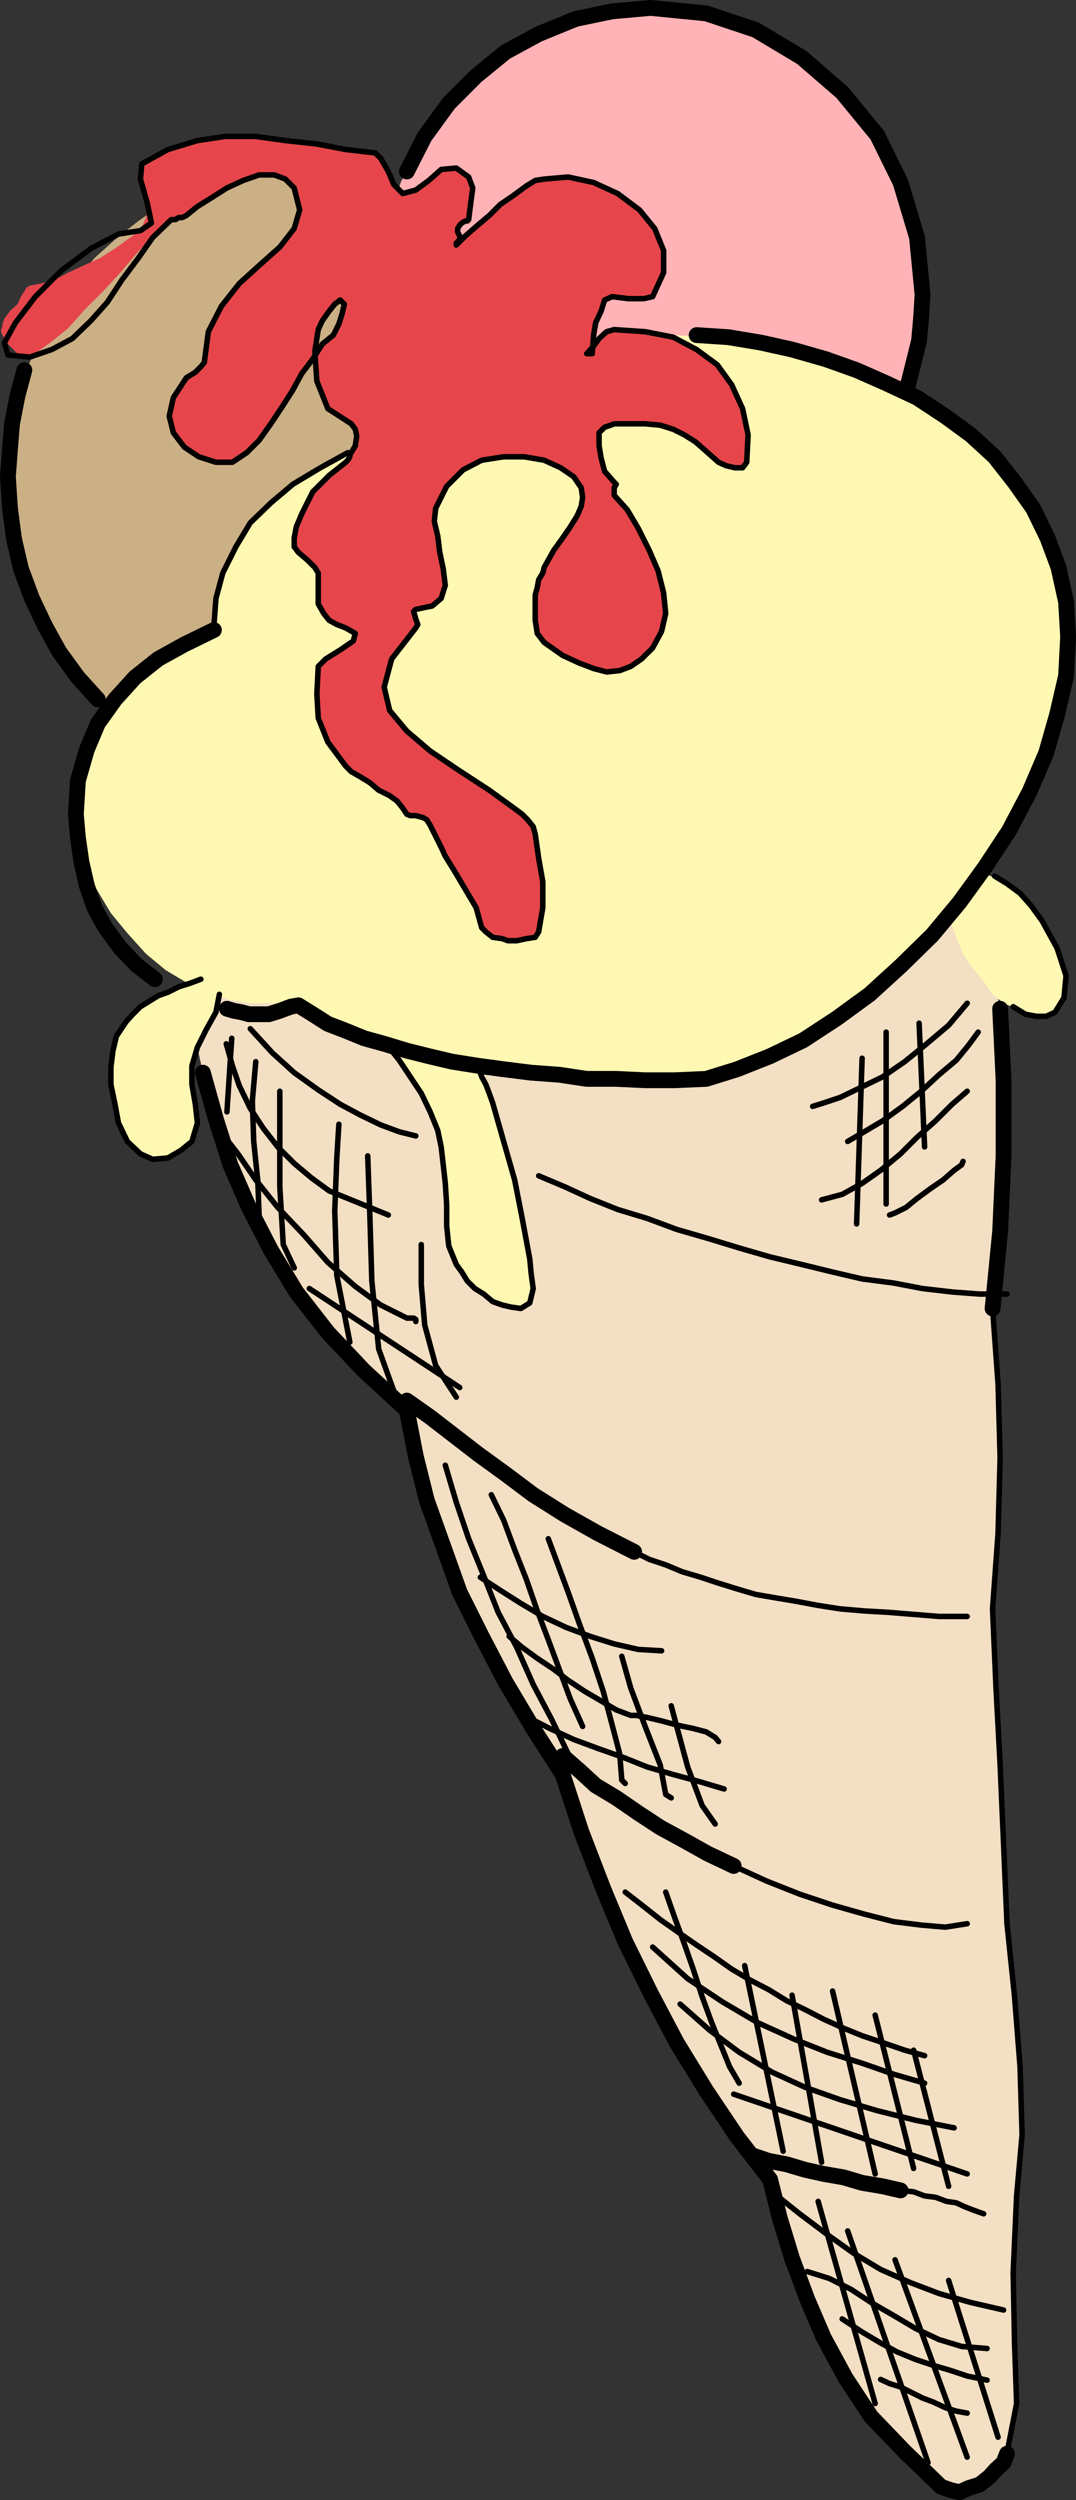 <?xml version="1.0" encoding="UTF-8" standalone="no"?>
<svg
   version="1.0"
   width="66.976mm"
   height="155.497mm"
   id="svg67"
   sodipodi:docname="Ice Cream Cone 04.wmf"
   xmlns:inkscape="http://www.inkscape.org/namespaces/inkscape"
   xmlns:sodipodi="http://sodipodi.sourceforge.net/DTD/sodipodi-0.dtd"
   xmlns="http://www.w3.org/2000/svg"
   xmlns:svg="http://www.w3.org/2000/svg">
  <rect width="100%" height="100%" fill="#333333" stroke="none"/>
  <sodipodi:namedview
     id="namedview67"
     pagecolor="#ffffff"
     bordercolor="#000000"
     borderopacity="0.25"
     inkscape:showpageshadow="2"
     inkscape:pageopacity="0.0"
     inkscape:pagecheckerboard="0"
     inkscape:deskcolor="#d1d1d1"
     inkscape:document-units="mm" />
  <defs
     id="defs1">
    <pattern
       id="WMFhbasepattern"
       patternUnits="userSpaceOnUse"
       width="6"
       height="6"
       x="0"
       y="0" />
  </defs>
  <path
     style="fill:#f3dfc3;fill-opacity:1;fill-rule:evenodd;stroke:none"
     d="m 45.475,241.821 2.585,11.796 3.554,11.635 3.877,11.635 5.492,11.635 6.139,11.311 8.239,10.827 9.046,10.342 11.308,10.503 2.1,10.827 2.585,10.342 3.877,10.827 3.877,10.827 5.169,10.342 5.654,10.827 6.462,10.827 6.946,10.827 4.362,13.412 5.169,13.412 5.169,12.443 5.977,12.119 6.139,11.635 6.946,11.311 7.269,10.827 7.754,10.019 2.262,9.049 2.908,9.534 3.554,9.534 3.877,9.049 5.169,9.534 5.977,9.049 7.916,8.241 8.562,8.241 2.262,0.808 2.1,0.485 2.1,-0.97 2.585,-0.808 2.262,-1.778 1.615,-1.778 1.777,-1.616 0.808,-2.101 2.262,-11.796 -0.485,-14.22 -0.323,-16.482 0.808,-18.098 1.292,-14.382 -0.485,-15.998 -1.292,-16.482 -1.777,-17.129 -0.808,-18.745 -0.808,-18.583 -0.969,-18.098 -0.808,-18.583 1.292,-17.775 0.485,-17.775 -0.485,-17.29 -1.292,-17.775 2.585,-27.632 v -26.824 l -1.777,-25.531 -2.908,-25.047 -10.823,1.293 -11.308,1.293 -10.823,0.808 -10.823,1.293 -10.662,1.454 -11.308,1.293 -10.823,1.293 -10.823,0.808 -10.823,1.293 -10.662,1.293 -10.823,1.293 -10.823,1.293 -11.308,1.293 -10.823,0.808 -10.823,1.293 -10.662,1.293 -3.069,5.171 -3.069,4.848 -3.069,5.171 -2.585,4.848 v 0 z"
     id="path1" />
  <path
     style="fill:#ccb085;fill-opacity:1;fill-rule:evenodd;stroke:none"
     d="m 70.998,39.347 6.946,0.485 6.946,0.97 6.462,2.101 6.462,2.262 5.977,2.909 5.654,3.878 5.654,4.363 4.685,4.363 4.362,5.171 4.362,5.656 3.392,5.979 2.585,6.464 2.585,6.464 1.777,6.948 0.808,7.433 0.485,7.272 -0.485,7.433 -0.808,7.272 -1.777,6.948 -2.585,6.464 -2.585,6.625 -3.392,5.979 -4.362,5.656 -4.362,4.686 -4.685,4.848 -5.654,4.363 -5.654,3.878 -5.977,3.07 -6.462,2.101 -6.462,2.101 -6.946,0.97 -6.946,0.323 -6.946,-0.323 -6.785,-0.97 -6.462,-2.101 -6.623,-2.101 -5.977,-3.07 -5.654,-3.878 -5.492,-4.363 -4.846,-4.848 -4.362,-4.686 -4.362,-5.656 -3.392,-5.979 -2.585,-6.625 -2.585,-6.464 -1.615,-6.948 -0.969,-7.272 -0.485,-7.433 0.485,-7.272 0.969,-7.433 1.615,-6.948 2.585,-6.464 2.585,-6.464 3.392,-5.979 4.362,-5.656 4.362,-5.171 4.846,-4.363 5.492,-4.363 5.654,-3.878 5.977,-2.909 6.623,-2.262 6.462,-2.101 6.785,-0.97 6.946,-0.323 v 0 z"
     id="path2" />
  <path
     style="fill:#ffb3b6;fill-opacity:1;fill-rule:evenodd;stroke:none"
     d="m 153.063,1.858 13.085,1.293 11.631,3.878 10.823,6.464 9.531,8.241 8.239,10.019 5.492,11.15 3.877,12.927 1.292,13.412 -1.292,13.412 -3.877,13.089 -5.492,11.15 -8.239,10.019 -9.531,8.241 -10.823,6.464 -11.631,3.878 -13.085,1.293 -12.924,-1.293 -11.631,-3.878 -10.823,-6.464 -9.531,-8.241 -8.239,-10.019 -5.654,-11.15 -3.877,-13.089 -1.292,-13.412 1.292,-13.412 3.877,-12.927 5.654,-11.15 8.239,-10.019 9.531,-8.241 10.823,-6.464 11.631,-3.878 z"
     id="path3" />
  <path
     style="fill:#fff8b3;fill-opacity:1;fill-rule:evenodd;stroke:none"
     d="m 230.442,205.139 1.777,0.485 2.1,0.808 1.777,0.808 1.777,1.454 2.1,1.616 1.777,1.778 1.777,2.101 1.615,2.262 3.554,6.464 2.1,6.464 -0.485,5.171 -2.1,3.393 -2.1,0.97 h -2.262 l -2.1,-0.485 -2.585,-1.293 -3.069,-1.293 -2.585,-2.101 -2.1,-3.07 -2.585,-3.07 -2.262,-3.393 -1.292,-3.07 -1.292,-3.393 -0.808,-2.585 -7.431,8.08 -7.754,7.433 -8.239,6.464 -8.562,5.656 -8.239,4.686 -8.239,3.393 -8.239,2.262 -7.754,0.808 h -5.977 l -6.462,-0.323 h -6.139 l -5.654,-0.485 -5.492,-0.485 -5.654,-0.808 -5.654,-0.485 -5.169,-0.808 0.808,2.101 0.969,2.262 0.808,2.101 0.808,2.262 2.585,9.049 2.585,9.049 1.777,9.049 1.777,9.534 0.323,3.393 0.485,3.555 -0.808,3.393 -2.1,1.293 -2.262,-0.323 -2.1,-0.485 -2.262,-0.808 -2.1,-1.778 -2.1,-1.293 -1.777,-1.778 -1.292,-2.101 -1.292,-1.778 -1.777,-4.363 -0.485,-4.686 v -4.848 l -0.323,-5.171 -0.485,-4.363 -0.485,-4.201 -0.808,-3.878 -1.777,-4.363 -2.1,-4.363 -2.585,-3.878 -2.585,-3.878 -2.585,-3.555 -3.069,-1.131 -3.069,-0.97 -2.908,-1.293 -2.585,-1.293 -2.585,-0.808 -2.585,-1.293 -2.262,-1.293 -2.1,-1.293 -1.777,0.808 h 0.808 1.292 l 0.485,-0.485 -1.292,-0.323 -3.069,-0.485 h -5.654 -2.1 l -2.585,-0.485 -2.585,-0.323 -2.1,-0.97 -1.292,4.363 -1.777,3.878 -2.1,3.878 -1.292,4.363 v 4.363 l 0.808,4.686 0.485,4.363 -1.292,4.363 -2.585,2.101 -3.069,1.778 -3.554,0.323 -2.908,-1.293 -3.069,-2.909 -2.1,-4.363 -0.808,-4.363 -0.969,-4.686 v -4.04 l 0.485,-3.878 0.808,-3.393 2.262,-3.393 1.615,-1.293 1.292,-1.293 1.777,-1.293 2.1,-1.293 1.777,-1.293 1.615,-0.97 2.262,-0.808 2.1,-0.808 -5.169,-3.07 -4.685,-3.878 -4.362,-4.848 -3.877,-4.686 -3.392,-5.656 -2.746,-5.656 -1.615,-5.979 -0.485,-5.979 0.485,-7.918 2.1,-7.272 2.585,-6.14 4.039,-5.656 4.685,-5.171 5.492,-4.363 6.139,-3.393 6.946,-3.393 v -0.485 -0.485 l 0.808,-7.756 2.262,-7.433 3.877,-6.464 5.008,-6.464 6.139,-5.171 6.946,-4.686 8.239,-3.555 8.562,-2.585 6.139,-5.171 5.977,-5.171 5.977,-3.878 6.946,-3.555 7.754,-3.07 9.208,-1.616 11.147,-1.293 13.408,-0.485 7.431,0.485 7.754,0.323 7.754,1.293 7.754,2.262 8.239,2.101 7.269,3.07 7.431,3.393 7.269,4.363 6.623,4.363 5.977,5.171 5.169,6.14 4.846,6.464 3.877,6.948 2.585,7.756 2.1,8.241 0.485,8.564 -0.485,6.948 -0.808,7.433 -2.262,6.948 -2.1,6.787 -3.069,6.948 -3.392,6.948 -4.362,6.948 z"
     id="path4" />
  <path
     style="fill:#e6464b;fill-opacity:1;fill-rule:evenodd;stroke:none"
     d="M 7.027,83.946 5.412,84.431 3.635,82.653 1.858,80.876 0.565,78.775 0.242,77.967 v -0.485 l 0.323,-0.808 v -0.485 l 0.485,-1.293 1.292,-1.778 1.777,-1.616 0.808,-1.778 0.485,-0.808 0.323,-0.485 0.485,-0.808 0.808,-0.485 2.585,-0.485 3.069,-0.808 3.392,-1.778 3.877,-1.778 3.554,-1.616 3.554,-2.262 2.908,-2.101 3.069,-2.101 1.615,-3.878 -0.808,-4.848 -1.292,-3.878 0.808,-3.07 6.139,-3.393 6.946,-2.101 6.462,-0.97 h 7.269 l 6.946,0.97 7.431,0.808 6.785,1.293 6.946,0.808 1.292,1.293 1.777,3.07 1.292,3.07 2.1,2.101 3.069,-0.808 3.069,-2.262 2.908,-2.585 3.554,-0.323 2.908,2.101 0.969,2.585 -0.485,3.555 -0.485,3.878 -0.323,0.323 h -0.485 l -0.808,0.485 -0.485,0.485 -0.485,0.808 v 0.808 l 0.485,0.97 v 0.808 l -0.485,0.485 -0.323,0.323 v 0.485 l 2.1,-2.101 2.585,-2.262 3.069,-2.585 2.585,-2.585 3.069,-2.101 3.069,-2.262 2.1,-1.293 2.1,-0.323 5.654,-0.485 5.977,1.293 5.654,2.585 5.169,3.878 3.877,4.363 2.262,5.171 v 5.171 l -3.069,5.656 -2.1,0.485 h -3.554 -3.877 l -1.777,0.323 -0.808,2.585 -1.292,2.747 -0.485,2.909 -0.323,4.363 h -0.485 -0.808 l 1.292,-1.778 1.615,-1.778 1.292,-1.616 2.262,-0.485 7.269,0.485 6.623,1.293 5.492,2.909 4.846,3.555 3.392,4.686 2.585,5.656 1.292,6.14 -0.323,6.464 -0.969,1.293 h -1.777 l -2.1,-0.485 -1.777,-0.808 -2.908,-2.585 -2.585,-2.262 -2.585,-1.616 -2.585,-1.293 -3.069,-0.97 -3.554,-0.323 h -3.392 -3.877 l -0.808,0.323 -1.454,0.485 -0.808,0.808 -0.485,0.485 v 3.393 l 0.485,3.07 0.808,2.585 2.262,2.585 0.485,0.485 -0.485,0.808 v 0.97 0.808 l 3.069,3.393 2.585,4.363 2.585,5.171 2.1,4.848 1.292,5.171 0.485,4.848 -0.969,4.201 -2.1,3.878 -2.585,2.585 -2.585,1.778 -2.585,0.97 -3.069,0.323 -3.069,-0.808 -3.392,-1.293 -3.877,-1.778 -4.362,-3.07 -1.615,-2.101 -0.485,-3.07 v -3.07 -2.909 l 0.485,-1.778 0.323,-1.778 0.969,-1.616 0.323,-1.293 2.262,-4.04 2.1,-2.909 1.777,-2.585 1.615,-2.585 0.969,-2.262 0.323,-2.101 -0.323,-2.262 -1.777,-2.585 -3.069,-2.101 -3.877,-1.778 -4.2,-0.808 h -5.331 l -4.685,0.808 -4.846,2.262 -3.877,3.878 -2.585,5.171 -0.323,3.07 0.808,3.393 0.485,3.878 0.808,3.878 0.485,3.878 -0.969,3.07 -2.1,1.778 -3.877,0.808 -0.485,0.485 0.485,1.778 0.485,1.293 -0.485,0.808 -5.654,7.272 -1.777,6.625 1.292,5.494 4.039,4.848 5.492,4.686 6.462,4.363 7.431,4.848 6.462,4.686 1.292,1.293 1.292,1.293 1.292,1.293 0.485,1.778 0.808,5.656 0.969,5.494 v 6.14 l -0.969,5.656 -0.808,1.293 -2.1,0.323 -2.262,0.485 h -2.1 l -1.292,-0.485 -2.262,-0.323 -1.615,-1.293 -0.969,-0.97 -1.292,-4.686 -2.585,-4.363 -2.585,-3.878 -2.1,-3.878 -0.969,-2.101 -1.292,-2.585 -1.292,-2.585 -0.808,-1.293 -0.808,-0.485 -1.777,-0.485 h -1.292 l -0.808,-0.323 -0.969,-1.778 -1.292,-1.293 -1.777,-1.778 -2.585,-1.293 -2.1,-1.293 -2.1,-1.293 -2.262,-1.293 -1.292,-1.293 -4.2,-5.656 -2.262,-5.656 -0.323,-5.656 0.323,-6.464 1.777,-1.778 3.392,-2.101 3.069,-2.101 0.485,-1.778 -2.585,-1.293 -1.777,-0.808 -1.777,-0.97 -1.292,-1.616 -1.292,-2.262 v -2.101 -2.585 -2.585 l -0.808,-1.293 -1.777,-1.778 -2.1,-1.778 -0.969,-1.293 v -0.485 -0.323 -0.97 -0.323 l 0.485,-2.585 1.292,-3.07 1.292,-2.585 1.292,-2.585 1.777,-1.778 2.1,-1.778 2.262,-2.101 1.615,-1.293 0.485,-0.485 0.485,-0.808 v -0.485 l 0.323,-0.485 0.969,-1.616 0.323,-2.262 -0.323,-1.616 -0.969,-1.293 -5.492,-3.555 -2.585,-6.464 -0.485,-6.948 0.808,-5.171 0.969,-2.101 1.615,-2.262 1.292,-1.616 1.292,-0.97 0.969,0.97 -0.485,2.101 -0.808,2.585 -1.292,2.585 -2.585,2.101 -2.262,3.07 -2.585,3.878 -2.1,3.555 -2.585,4.363 -2.585,3.878 -2.746,3.393 -2.908,3.393 -3.392,2.262 h -3.877 l -4.039,-1.293 -3.392,-2.262 -2.585,-3.393 -0.969,-3.878 0.969,-4.363 3.069,-4.686 0.808,-0.485 1.292,-0.808 1.292,-1.293 0.808,-0.97 0.969,-7.272 3.069,-5.979 4.2,-5.333 5.169,-4.686 4.362,-3.878 3.392,-4.363 1.292,-4.363 -1.292,-5.171 -2.1,-2.101 -2.585,-0.97 h -3.554 l -3.716,1.293 -3.877,1.778 -3.554,2.262 -3.392,2.101 -2.585,2.101 -0.969,0.485 h -0.808 l -0.808,0.485 h -0.969 l -4.362,3.878 -3.877,4.201 -3.716,4.363 -4.039,4.363 -4.362,4.363 -3.877,4.363 -4.2,3.393 z"
     id="path5" />
  <path
     style="fill:none;stroke:#000000;stroke-width:3.716px;stroke-linecap:round;stroke-linejoin:round;stroke-miterlimit:4;stroke-dasharray:none;stroke-opacity:1"
     d="m 233.512,307.588 1.777,-18.098 0.808,-17.775 V 253.94 l -0.808,-16.805"
     id="path6" />
  <path
     style="fill:none;stroke:#000000;stroke-width:1.292px;stroke-linecap:round;stroke-linejoin:round;stroke-miterlimit:4;stroke-dasharray:none;stroke-opacity:1"
     d="m 236.904,576.637 2.262,-11.635 -0.485,-14.22 -0.323,-16.482 0.808,-18.098 1.292,-14.382 -0.485,-15.998 -1.292,-16.482 -1.777,-17.129 -0.808,-18.745 -0.808,-18.583 -0.969,-18.098 -0.808,-18.583 1.292,-17.775 0.485,-17.775 -0.485,-17.29 -1.292,-17.775"
     id="path7" />
  <path
     style="fill:none;stroke:#000000;stroke-width:3.716px;stroke-linecap:round;stroke-linejoin:round;stroke-miterlimit:4;stroke-dasharray:none;stroke-opacity:1"
     d="m 47.736,252.162 3.069,10.988 3.392,10.665 4.362,10.019 5.169,10.019 5.977,9.857 7.431,9.534 8.562,9.049 10.016,9.211 2.1,10.827 2.585,10.342 3.877,10.827 3.877,10.827 5.169,10.342 5.654,10.827 6.462,10.827 6.946,10.827 4.362,13.412 5.169,13.412 5.169,12.443 5.977,12.119 6.139,11.635 6.946,11.311 7.269,10.827 7.754,10.019 2.262,9.049 2.908,9.534 3.554,9.534 3.877,9.049 5.169,9.534 5.977,9.049 7.916,8.241 8.562,8.241 2.262,0.808 2.1,0.485 2.1,-0.97 2.585,-0.808 2.262,-1.778 1.615,-1.778 1.777,-1.616 0.808,-2.101"
     id="path8" />
  <path
     style="fill:none;stroke:#000000;stroke-width:3.716px;stroke-linecap:round;stroke-linejoin:round;stroke-miterlimit:4;stroke-dasharray:none;stroke-opacity:1"
     d="m 23.02,164.418 -4.685,-5.171 -4.362,-5.979 -3.392,-6.14 -3.069,-6.464 -2.585,-6.948 -1.615,-6.948 -0.969,-7.272 -0.485,-7.433 0.485,-6.464 0.485,-5.979 1.292,-6.625 1.615,-5.979"
     id="path9" />
  <path
     style="fill:none;stroke:#000000;stroke-width:3.716px;stroke-linecap:round;stroke-linejoin:round;stroke-miterlimit:4;stroke-dasharray:none;stroke-opacity:1"
     d="m 95.715,40.316 4.2,-8.241 5.654,-7.756 6.462,-6.464 6.946,-5.656 7.754,-4.201 8.723,-3.555 8.562,-1.778 9.046,-0.808 13.085,1.293 11.631,3.878 10.823,6.464 9.531,8.241 8.239,10.019 5.492,11.15 3.877,12.927 1.292,13.412 -0.323,5.333 -0.485,5.494 -1.292,5.171 -1.292,5.171"
     id="path10" />
  <path
     style="fill:none;stroke:#000000;stroke-width:3.716px;stroke-linecap:round;stroke-linejoin:round;stroke-miterlimit:4;stroke-dasharray:none;stroke-opacity:1"
     d="m 163.886,78.775 7.431,0.485 7.754,1.293 7.269,1.616 7.916,2.262 7.269,2.585 6.946,3.07 7.269,3.393 6.623,4.363 5.977,4.363 5.654,5.171 4.685,5.979 4.362,6.14 3.392,6.948 2.585,6.948 1.777,8.08 0.485,8.241 -0.485,9.211 -2.1,9.049 -2.585,9.049 -3.877,9.049 -4.846,9.211 -5.654,8.564 -5.977,8.241 -6.462,7.756 -7.431,7.272 -7.269,6.625 -7.754,5.656 -7.916,5.171 -7.754,3.717 -7.754,3.07 -7.269,2.262 -7.431,0.323 h -6.946 l -6.785,-0.323 h -6.946 l -6.462,-0.97 -6.623,-0.485 -6.462,-0.808 -5.977,-0.808 -6.139,-0.97 -5.492,-1.293 -5.169,-1.293 -5.331,-1.616 -4.685,-1.293 -4.362,-1.778 -4.2,-1.616 -3.554,-2.262 -3.392,-2.101 -1.777,0.323 -2.585,0.97 -2.585,0.808 h -3.069 -1.615 l -1.777,-0.485 -1.777,-0.323 -1.615,-0.485"
     id="path11" />
  <path
     style="fill:none;stroke:#000000;stroke-width:1.292px;stroke-linecap:round;stroke-linejoin:round;stroke-miterlimit:4;stroke-dasharray:none;stroke-opacity:1"
     d="m 50.321,148.098 v -0.485 -0.485 l 0.485,-6.464 1.615,-5.979 3.069,-6.14 3.392,-5.656 4.846,-4.686 5.169,-4.363 6.462,-3.878 6.462,-3.555"
     id="path12" />
  <path
     style="fill:none;stroke:#000000;stroke-width:3.716px;stroke-linecap:round;stroke-linejoin:round;stroke-miterlimit:4;stroke-dasharray:none;stroke-opacity:1"
     d="m 36.428,230.186 -4.362,-3.393 -3.716,-3.878 -3.554,-4.848 -2.585,-4.686 -1.777,-5.171 -1.292,-5.656 -0.808,-5.656 -0.485,-5.494 0.485,-7.918 2.1,-7.272 2.585,-6.14 4.039,-5.656 4.685,-5.171 5.492,-4.363 6.139,-3.393 6.946,-3.393"
     id="path13" />
  <path
     style="fill:none;stroke:#000000;stroke-width:1.292px;stroke-linecap:round;stroke-linejoin:round;stroke-miterlimit:4;stroke-dasharray:none;stroke-opacity:1"
     d="m 7.027,83.946 -5.169,-0.485 -0.808,-2.909 2.585,-4.686 4.685,-6.14 6.139,-6.14 6.946,-5.171 6.462,-3.393 5.169,-0.808 2.585,-1.778 -0.969,-4.686 -1.615,-5.656 0.323,-3.555 6.139,-3.393 6.946,-2.101 6.462,-0.97 h 7.269 l 6.946,0.97 7.431,0.808 6.785,1.293 6.946,0.808 1.292,1.293 1.777,3.07 1.292,3.07 2.1,2.101 3.069,-0.808 3.069,-2.262 2.908,-2.585 3.554,-0.323 2.908,2.101 0.969,2.585 -0.485,3.555 -0.485,3.878 -0.323,0.323 h -0.485 l -0.808,0.485 -0.485,0.485 -0.485,0.808 v 0.808 l 0.485,0.97 v 0.808 l -0.485,0.485 -0.323,0.323 v 0.485 l 2.1,-2.101 2.585,-2.262 3.069,-2.585 2.585,-2.585 3.069,-2.101 3.069,-2.262 2.1,-1.293 2.1,-0.323 5.654,-0.485 5.977,1.293 5.654,2.585 5.169,3.878 3.554,4.363 2.1,5.171 v 5.171 l -2.585,5.656 -2.1,0.485 h -3.554 l -3.877,-0.485 -1.777,0.808 -0.808,2.585 -1.292,2.747 -0.485,2.909 -0.323,4.363 h -0.485 -0.808 l 1.615,-1.778 1.292,-1.778 1.777,-1.616 1.777,-0.485 7.269,0.485 6.623,1.293 5.492,2.909 4.846,3.555 3.392,4.686 2.585,5.656 1.292,6.14 -0.323,6.464 -0.969,1.293 h -1.777 l -2.1,-0.485 -1.777,-0.808 -2.908,-2.585 -2.585,-2.262 -2.585,-1.616 -2.585,-1.293 -3.069,-0.97 -3.554,-0.323 h -3.392 -3.877 l -0.808,0.323 -1.454,0.485 -0.808,0.808 -0.485,0.485 v 3.07 l 0.485,2.909 0.808,3.07 2.262,2.585 0.485,0.485 -0.485,0.808 v 0.97 0.808 l 3.069,3.393 2.585,4.363 2.585,5.171 2.1,4.848 1.292,5.171 0.485,4.848 -0.969,4.201 -2.1,3.878 -2.585,2.585 -2.585,1.778 -2.585,0.97 -3.069,0.323 -3.069,-0.808 -3.392,-1.293 -3.877,-1.778 -4.362,-3.07 -1.615,-2.101 -0.485,-3.07 v -3.07 -2.909 l 0.485,-1.778 0.323,-1.778 0.969,-1.616 0.323,-1.293 2.262,-4.04 2.1,-2.909 1.777,-2.585 1.615,-2.585 0.969,-2.262 0.323,-2.101 -0.323,-2.262 -1.777,-2.585 -3.069,-2.101 -3.877,-1.778 -4.685,-0.808 h -4.846 l -5.169,0.808 -4.362,2.262 -3.877,3.878 -2.585,5.171 -0.323,3.07 0.808,3.393 0.485,3.878 0.808,3.878 0.485,3.878 -0.969,3.07 -2.1,1.778 -3.877,0.808 -0.485,0.485 0.485,1.778 0.485,1.293 -0.485,0.808 -5.654,7.272 -1.777,6.625 1.292,5.494 4.039,4.848 5.492,4.686 6.462,4.363 7.431,4.848 6.462,4.686 1.292,0.97 1.292,1.293 1.292,1.616 0.485,1.778 0.808,5.656 0.969,5.494 v 6.14 l -0.969,5.656 -0.808,1.293 -2.1,0.323 -2.262,0.485 h -2.1 l -1.292,-0.485 -2.262,-0.323 -1.615,-1.293 -0.969,-0.97 -1.292,-4.686 -2.585,-4.363 -2.585,-4.363 -2.1,-3.393 -0.969,-2.101 -1.292,-2.585 -1.292,-2.585 -0.808,-1.293 -0.808,-0.485 -1.777,-0.485 h -1.292 l -0.808,-0.323 -0.969,-1.454 -1.292,-1.616 -1.777,-1.293 -2.585,-1.293 -2.1,-1.778 -2.1,-1.293 -2.262,-1.293 -1.292,-1.293 -4.2,-5.656 -2.262,-5.656 -0.323,-5.656 0.323,-6.464 1.777,-1.778 3.392,-2.101 3.069,-2.101 0.485,-1.778 -2.262,-1.293 -2.1,-0.808 -1.777,-0.97 -1.292,-1.616 -1.292,-2.262 v -2.101 -2.585 -2.585 l -0.808,-1.293 -1.777,-1.778 -2.1,-1.778 -0.969,-1.293 v -0.485 -0.323 -0.97 -0.323 l 0.485,-2.585 1.292,-3.07 1.292,-2.585 1.292,-2.585 1.777,-1.778 2.1,-2.101 2.262,-1.778 1.615,-1.293 0.485,-0.485 0.485,-0.808 v -0.485 l 0.323,-0.485 0.969,-1.616 0.323,-2.262 -0.323,-1.616 -0.969,-1.293 -5.492,-3.555 -2.585,-6.464 -0.485,-6.948 0.808,-5.171 0.969,-2.101 1.615,-2.262 1.292,-1.616 1.292,-0.97 0.969,0.97 -0.485,2.101 -0.808,2.585 -1.292,2.585 -2.585,2.101 -2.262,3.555 -2.585,3.393 -2.1,3.878 -2.585,4.04 -2.585,3.878 -2.746,3.878 -2.908,2.909 -3.392,2.262 h -3.877 l -4.039,-1.293 -3.392,-2.262 -2.585,-3.393 -0.969,-3.878 0.969,-4.363 3.069,-4.686 0.808,-0.485 1.292,-0.808 1.292,-1.293 0.808,-0.97 0.969,-7.272 3.069,-5.979 4.2,-5.333 5.169,-4.686 4.362,-3.878 3.392,-4.363 1.292,-4.363 -1.292,-5.171 -2.1,-2.101 -2.585,-0.97 h -3.554 l -3.716,1.293 -3.877,1.778 -3.554,2.262 -3.392,2.101 -2.585,2.101 -0.969,0.485 h -0.808 l -0.808,0.485 h -0.969 l -4.362,4.201 -3.392,4.848 -3.877,5.171 -3.392,5.171 -3.877,4.363 -4.362,4.201 -4.846,2.585 -5.169,1.778"
     id="path14" />
  <path
     style="fill:none;stroke:#000000;stroke-width:1.292px;stroke-linecap:round;stroke-linejoin:round;stroke-miterlimit:4;stroke-dasharray:none;stroke-opacity:1"
     d="m 47.252,230.186 -2.585,0.97 -2.585,0.808 -2.585,1.293 -2.262,0.808 -2.1,1.293 -2.1,1.293 -1.777,1.778 -1.615,1.778 -2.262,3.393 -0.808,3.393 -0.485,3.878 v 4.04 l 0.969,4.686 0.808,4.363 2.1,4.363 3.069,2.909 2.908,1.293 3.554,-0.323 3.069,-1.778 2.585,-2.101 1.292,-4.363 -0.485,-4.363 -0.808,-4.686 v -4.363 l 1.292,-4.363 2.1,-4.201 2.262,-4.04 0.808,-4.201"
     id="path15" />
  <path
     style="fill:none;stroke:#000000;stroke-width:1.292px;stroke-linecap:round;stroke-linejoin:round;stroke-miterlimit:4;stroke-dasharray:none;stroke-opacity:1"
     d="m 90.868,245.376 3.069,3.878 2.585,3.878 2.585,3.878 2.1,4.363 1.777,4.363 0.808,3.878 0.485,4.201 0.485,4.363 0.323,5.171 v 4.848 l 0.485,4.686 1.777,4.363 1.292,1.778 1.292,2.101 1.777,1.778 2.1,1.293 2.1,1.778 2.262,0.808 2.1,0.485 2.262,0.323 2.1,-1.293 0.808,-3.393 -0.485,-3.555 -0.323,-3.393 -1.777,-9.534 -1.777,-9.049 -2.585,-9.049 -2.585,-9.049 -0.808,-2.262 -0.808,-2.101 -0.969,-1.778 -0.808,-2.262"
     id="path16" />
  <path
     style="fill:none;stroke:#000000;stroke-width:1.292px;stroke-linecap:round;stroke-linejoin:round;stroke-miterlimit:4;stroke-dasharray:none;stroke-opacity:1"
     d="m 233.996,205.947 2.908,1.778 3.069,2.262 2.585,2.909 2.585,3.555 3.554,6.464 2.1,6.464 -0.485,5.171 -2.1,3.393 -2.1,0.97 h -2.262 l -2.585,-0.485 -2.908,-1.778"
     id="path17" />
  <path
     style="fill:none;stroke:#000000;stroke-width:1.292px;stroke-linecap:round;stroke-linejoin:round;stroke-miterlimit:4;stroke-dasharray:none;stroke-opacity:1"
     d="m 149.186,364.791 3.554,1.778 3.877,1.293 3.877,1.616 4.362,1.293 3.877,1.293 4.685,1.454 4.362,1.293 4.685,0.808 4.846,0.808 5.169,0.97 5.169,0.808 5.654,0.485 5.654,0.323 5.977,0.485 5.977,0.485 h 6.623"
     id="path18" />
  <path
     style="fill:none;stroke:#000000;stroke-width:3.716px;stroke-linecap:round;stroke-linejoin:round;stroke-miterlimit:4;stroke-dasharray:none;stroke-opacity:1"
     d="m 95.715,329.241 5.492,3.878 5.654,4.363 5.654,4.363 6.462,4.686 6.462,4.848 7.431,4.686 7.754,4.363 8.562,4.363"
     id="path19" />
  <path
     style="fill:none;stroke:#000000;stroke-width:1.292px;stroke-linecap:round;stroke-linejoin:round;stroke-miterlimit:4;stroke-dasharray:none;stroke-opacity:1"
     d="m 172.61,438.639 7.754,3.555 7.754,3.07 7.754,2.585 7.431,2.101 6.946,1.778 6.462,0.808 5.654,0.485 5.169,-0.808"
     id="path20" />
  <path
     style="fill:none;stroke:#000000;stroke-width:3.716px;stroke-linecap:round;stroke-linejoin:round;stroke-miterlimit:4;stroke-dasharray:none;stroke-opacity:1"
     d="m 132.385,412.784 3.877,3.393 3.877,3.555 4.846,2.909 5.169,3.555 5.169,3.393 5.654,3.07 5.492,3.07 6.139,2.909"
     id="path21" />
  <path
     style="fill:none;stroke:#000000;stroke-width:1.292px;stroke-linecap:round;stroke-linejoin:round;stroke-miterlimit:4;stroke-dasharray:none;stroke-opacity:1"
     d="m 211.865,514.91 3.069,0.323 2.585,0.97 2.585,0.323 2.585,0.97 2.262,0.323 2.1,0.97 2.1,0.808 2.262,0.808"
     id="path22" />
  <path
     style="fill:none;stroke:#000000;stroke-width:3.716px;stroke-linecap:round;stroke-linejoin:round;stroke-miterlimit:4;stroke-dasharray:none;stroke-opacity:1"
     d="m 176.971,506.668 3.877,1.293 4.2,0.808 4.362,1.293 4.362,0.97 4.685,0.808 4.362,1.293 4.846,0.808 4.2,0.97"
     id="path23" />
  <path
     style="fill:none;stroke:#000000;stroke-width:1.292px;stroke-linecap:round;stroke-linejoin:round;stroke-miterlimit:4;stroke-dasharray:none;stroke-opacity:1"
     d="m 126.731,276.401 6.139,2.585 5.977,2.747 6.462,2.585 6.946,2.101 6.946,2.585 7.269,2.101 7.431,2.262 7.269,2.101 7.431,1.778 7.269,1.778 6.946,1.616 7.431,0.97 6.785,1.293 6.946,0.808 6.462,0.485 h 6.462"
     id="path24" />
  <path
     style="fill:none;stroke:#000000;stroke-width:1.292px;stroke-linecap:round;stroke-linejoin:round;stroke-miterlimit:4;stroke-dasharray:none;stroke-opacity:1"
     d="m 58.883,241.821 5.169,5.656 5.169,4.686 5.654,4.04 5.169,3.393 4.846,2.585 4.685,2.262 4.362,1.616 3.877,0.97"
     id="path25" />
  <path
     style="fill:none;stroke:#000000;stroke-width:1.292px;stroke-linecap:round;stroke-linejoin:round;stroke-miterlimit:4;stroke-dasharray:none;stroke-opacity:1"
     d="m 54.521,244.083 -1.131,17.29"
     id="path26" />
  <path
     style="fill:none;stroke:#000000;stroke-width:1.292px;stroke-linecap:round;stroke-linejoin:round;stroke-miterlimit:4;stroke-dasharray:none;stroke-opacity:1"
     d="m 60.175,249.577 -0.808,9.211 0.323,9.534 0.969,9.372 0.323,8.726"
     id="path27" />
  <path
     style="fill:none;stroke:#000000;stroke-width:1.292px;stroke-linecap:round;stroke-linejoin:round;stroke-miterlimit:4;stroke-dasharray:none;stroke-opacity:1"
     d="m 65.829,256.525 v 8.726 13.735 l 0.808,13.574 2.585,5.494"
     id="path28" />
  <path
     style="fill:none;stroke:#000000;stroke-width:1.292px;stroke-linecap:round;stroke-linejoin:round;stroke-miterlimit:4;stroke-dasharray:none;stroke-opacity:1"
     d="m 79.722,264.282 -0.485,7.918 -0.485,12.443 0.485,15.19 3.069,15.674"
     id="path29" />
  <path
     style="fill:none;stroke:#000000;stroke-width:1.292px;stroke-linecap:round;stroke-linejoin:round;stroke-miterlimit:4;stroke-dasharray:none;stroke-opacity:1"
     d="m 86.507,271.715 0.485,13.412 0.485,15.998 1.615,15.998 4.362,12.119 h 1.292"
     id="path30" />
  <path
     style="fill:none;stroke:#000000;stroke-width:1.292px;stroke-linecap:round;stroke-linejoin:round;stroke-miterlimit:4;stroke-dasharray:none;stroke-opacity:1"
     d="m 99.107,292.56 v 9.372 l 0.808,9.534 2.585,9.534 4.846,7.433"
     id="path31" />
  <path
     style="fill:none;stroke:#000000;stroke-width:1.292px;stroke-linecap:round;stroke-linejoin:round;stroke-miterlimit:4;stroke-dasharray:none;stroke-opacity:1"
     d="m 53.229,245.376 1.454,5.171 1.615,4.686 2.585,5.332 3.069,4.686 3.392,4.363 3.877,3.878 4.039,3.393 4.2,3.07 13.893,5.656"
     id="path32" />
  <path
     style="fill:none;stroke:#000000;stroke-width:1.292px;stroke-linecap:round;stroke-linejoin:round;stroke-miterlimit:4;stroke-dasharray:none;stroke-opacity:1"
     d="m 51.936,266.059 4.039,5.171 4.2,6.14 5.169,6.464 6.139,6.464 5.654,6.464 6.462,5.656 5.977,4.363 6.139,3.07 h 0.808 0.808 l 0.485,0.323 v 0.485"
     id="path33" />
  <path
     style="fill:none;stroke:#000000;stroke-width:1.292px;stroke-linecap:round;stroke-linejoin:round;stroke-miterlimit:4;stroke-dasharray:none;stroke-opacity:1"
     d="m 72.775,302.902 35.378,23.269"
     id="path34" />
  <path
     style="fill:none;stroke:#000000;stroke-width:1.292px;stroke-linecap:round;stroke-linejoin:round;stroke-miterlimit:4;stroke-dasharray:none;stroke-opacity:1"
     d="m 104.761,344.431 2.585,8.726 2.908,8.564 3.554,8.726 3.392,8.564 4.362,8.241 3.877,8.726 4.362,8.241 3.877,8.08"
     id="path35" />
  <path
     style="fill:none;stroke:#000000;stroke-width:1.292px;stroke-linecap:round;stroke-linejoin:round;stroke-miterlimit:4;stroke-dasharray:none;stroke-opacity:1"
     d="m 115.585,351.379 2.908,5.979 2.585,6.948 2.746,6.948 2.585,7.433 2.585,6.787 2.585,6.948 2.585,6.948 2.908,6.464"
     id="path36" />
  <path
     style="fill:none;stroke:#000000;stroke-width:1.292px;stroke-linecap:round;stroke-linejoin:round;stroke-miterlimit:4;stroke-dasharray:none;stroke-opacity:1"
     d="m 128.993,361.721 2.1,5.656 2.585,6.948 2.585,7.272 3.069,8.241 2.585,7.756 2.1,7.918 1.777,6.787 0.485,6.14 0.808,0.808"
     id="path37" />
  <path
     style="fill:none;stroke:#000000;stroke-width:1.292px;stroke-linecap:round;stroke-linejoin:round;stroke-miterlimit:4;stroke-dasharray:none;stroke-opacity:1"
     d="m 146.278,389.353 2.1,7.433 3.392,9.049 3.554,9.049 1.292,6.948 1.292,0.808"
     id="path38" />
  <path
     style="fill:none;stroke:#000000;stroke-width:1.292px;stroke-linecap:round;stroke-linejoin:round;stroke-miterlimit:4;stroke-dasharray:none;stroke-opacity:1"
     d="m 157.909,400.988 1.292,4.848 2.585,9.534 3.392,9.049 3.069,4.363"
     id="path39" />
  <path
     style="fill:none;stroke:#000000;stroke-width:1.292px;stroke-linecap:round;stroke-linejoin:round;stroke-miterlimit:4;stroke-dasharray:none;stroke-opacity:1"
     d="m 113,370.77 4.685,3.07 4.846,3.07 5.169,3.07 5.492,2.585 5.654,2.101 5.654,1.778 5.654,1.293 5.492,0.323"
     id="path40" />
  <path
     style="fill:none;stroke:#000000;stroke-width:1.292px;stroke-linecap:round;stroke-linejoin:round;stroke-miterlimit:4;stroke-dasharray:none;stroke-opacity:1"
     d="m 119.785,384.667 3.069,2.585 3.554,2.585 3.877,2.585 3.392,2.585 3.877,2.585 3.877,2.262 3.554,2.101 3.392,1.293 h 1.292 l 2.585,0.485 3.392,0.808 3.554,0.97 3.877,0.808 3.069,0.808 2.1,1.293 0.808,0.97"
     id="path41" />
  <path
     style="fill:none;stroke:#000000;stroke-width:1.292px;stroke-linecap:round;stroke-linejoin:round;stroke-miterlimit:4;stroke-dasharray:none;stroke-opacity:1"
     d="m 123.339,403.25 5.977,3.07 5.654,2.585 5.654,2.101 5.977,2.101 5.654,2.262 6.139,1.778 5.977,1.616 5.977,1.778"
     id="path42" />
  <path
     style="fill:none;stroke:#000000;stroke-width:1.292px;stroke-linecap:round;stroke-linejoin:round;stroke-miterlimit:4;stroke-dasharray:none;stroke-opacity:1"
     d="m 156.617,444.779 2.1,5.979 2.262,6.14 2.1,5.979 2.1,6.464 2.262,6.14 2.1,5.171 2.1,5.171 2.262,3.878"
     id="path43" />
  <path
     style="fill:none;stroke:#000000;stroke-width:1.292px;stroke-linecap:round;stroke-linejoin:round;stroke-miterlimit:4;stroke-dasharray:none;stroke-opacity:1"
     d="m 175.194,462.069 9.046,43.63"
     id="path44" />
  <path
     style="fill:none;stroke:#000000;stroke-width:1.292px;stroke-linecap:round;stroke-linejoin:round;stroke-miterlimit:4;stroke-dasharray:none;stroke-opacity:1"
     d="m 186.341,469.018 6.946,39.267"
     id="path45" />
  <path
     style="fill:none;stroke:#000000;stroke-width:1.292px;stroke-linecap:round;stroke-linejoin:round;stroke-miterlimit:4;stroke-dasharray:none;stroke-opacity:1"
     d="m 195.872,468.048 10.016,42.983"
     id="path46" />
  <path
     style="fill:none;stroke:#000000;stroke-width:1.292px;stroke-linecap:round;stroke-linejoin:round;stroke-miterlimit:4;stroke-dasharray:none;stroke-opacity:1"
     d="m 205.888,473.704 9.046,36.035"
     id="path47" />
  <path
     style="fill:none;stroke:#000000;stroke-width:1.292px;stroke-linecap:round;stroke-linejoin:round;stroke-miterlimit:4;stroke-dasharray:none;stroke-opacity:1"
     d="m 214.934,481.945 8.239,31.995"
     id="path48" />
  <path
     style="fill:none;stroke:#000000;stroke-width:1.292px;stroke-linecap:round;stroke-linejoin:round;stroke-miterlimit:4;stroke-dasharray:none;stroke-opacity:1"
     d="m 147.086,444.779 4.362,3.393 3.877,3.07 4.362,3.07 4.2,2.909 3.877,2.585 4.362,3.07 4.362,2.585 4.362,2.262 4.2,2.585 4.362,2.101 4.362,2.262 4.685,2.101 4.362,1.778 4.846,1.616 5.169,1.778 4.685,1.293"
     id="path49" />
  <path
     style="fill:none;stroke:#000000;stroke-width:1.292px;stroke-linecap:round;stroke-linejoin:round;stroke-miterlimit:4;stroke-dasharray:none;stroke-opacity:1"
     d="m 217.519,489.701 -7.269,-2.101 -7.431,-2.585 -8.239,-2.585 -7.754,-3.07 -8.562,-3.878 -8.239,-4.848 -8.239,-5.494 -8.239,-7.433"
     id="path50" />
  <path
     style="fill:none;stroke:#000000;stroke-width:1.292px;stroke-linecap:round;stroke-linejoin:round;stroke-miterlimit:4;stroke-dasharray:none;stroke-opacity:1"
     d="m 160.009,471.118 6.946,6.14 6.946,5.171 7.754,4.686 7.754,3.555 8.239,2.909 8.723,2.585 9.046,2.262 9.046,1.778"
     id="path51" />
  <path
     style="fill:none;stroke:#000000;stroke-width:1.292px;stroke-linecap:round;stroke-linejoin:round;stroke-miterlimit:4;stroke-dasharray:none;stroke-opacity:1"
     d="m 172.61,492.287 54.925,18.745"
     id="path52" />
  <path
     style="fill:none;stroke:#000000;stroke-width:1.292px;stroke-linecap:round;stroke-linejoin:round;stroke-miterlimit:4;stroke-dasharray:none;stroke-opacity:1"
     d="m 181.656,515.233 6.462,5.171 6.462,4.848 6.139,4.363 6.462,3.878 6.946,3.07 6.785,2.585 7.431,2.101 7.754,1.778"
     id="path53" />
  <path
     style="fill:none;stroke:#000000;stroke-width:1.292px;stroke-linecap:round;stroke-linejoin:round;stroke-miterlimit:4;stroke-dasharray:none;stroke-opacity:1"
     d="m 189.895,533.977 5.169,1.616 5.169,2.585 4.685,3.07 5.331,3.07 5.169,3.07 5.492,2.585 5.331,1.616 5.977,0.485"
     id="path54" />
  <path
     style="fill:none;stroke:#000000;stroke-width:1.292px;stroke-linecap:round;stroke-linejoin:round;stroke-miterlimit:4;stroke-dasharray:none;stroke-opacity:1"
     d="m 198.133,545.127 4.685,3.07 4.362,2.585 3.877,2.101 4.362,1.778 3.877,1.293 4.362,1.293 3.877,1.293 4.685,0.97"
     id="path55" />
  <path
     style="fill:none;stroke:#000000;stroke-width:1.292px;stroke-linecap:round;stroke-linejoin:round;stroke-miterlimit:4;stroke-dasharray:none;stroke-opacity:1"
     d="m 207.18,559.347 2.1,0.97 2.585,0.808 2.585,1.293 2.585,1.293 2.585,0.97 2.746,1.293 2.585,0.808 2.585,0.485"
     id="path56" />
  <path
     style="fill:none;stroke:#000000;stroke-width:1.292px;stroke-linecap:round;stroke-linejoin:round;stroke-miterlimit:4;stroke-dasharray:none;stroke-opacity:1"
     d="m 192.479,517.495 13.408,47.508"
     id="path57" />
  <path
     style="fill:none;stroke:#000000;stroke-width:1.292px;stroke-linecap:round;stroke-linejoin:round;stroke-miterlimit:4;stroke-dasharray:none;stroke-opacity:1"
     d="m 199.426,524.443 18.901,54.456"
     id="path58" />
  <path
     style="fill:none;stroke:#000000;stroke-width:1.292px;stroke-linecap:round;stroke-linejoin:round;stroke-miterlimit:4;stroke-dasharray:none;stroke-opacity:1"
     d="m 210.572,531.23 16.962,46.377"
     id="path59" />
  <path
     style="fill:none;stroke:#000000;stroke-width:1.292px;stroke-linecap:round;stroke-linejoin:round;stroke-miterlimit:4;stroke-dasharray:none;stroke-opacity:1"
     d="m 223.173,536.078 11.631,36.843"
     id="path60" />
  <path
     style="fill:none;stroke:#000000;stroke-width:1.292px;stroke-linecap:round;stroke-linejoin:round;stroke-miterlimit:4;stroke-dasharray:none;stroke-opacity:1"
     d="m 202.818,248.769 -1.292,38.943"
     id="path61" />
  <path
     style="fill:none;stroke:#000000;stroke-width:1.292px;stroke-linecap:round;stroke-linejoin:round;stroke-miterlimit:4;stroke-dasharray:none;stroke-opacity:1"
     d="M 208.472,242.629 V 283.026"
     id="path62" />
  <path
     style="fill:none;stroke:#000000;stroke-width:1.292px;stroke-linecap:round;stroke-linejoin:round;stroke-miterlimit:4;stroke-dasharray:none;stroke-opacity:1"
     d="m 216.226,240.528 1.292,29.086"
     id="path63" />
  <path
     style="fill:none;stroke:#000000;stroke-width:1.292px;stroke-linecap:round;stroke-linejoin:round;stroke-miterlimit:4;stroke-dasharray:none;stroke-opacity:1"
     d="m 227.534,235.842 -4.362,5.171 -5.169,4.363 -5.169,4.201 -5.169,3.555 -5.331,2.585 -4.685,2.262 -3.877,1.293 -2.585,0.808"
     id="path64" />
  <path
     style="fill:none;stroke:#000000;stroke-width:1.292px;stroke-linecap:round;stroke-linejoin:round;stroke-miterlimit:4;stroke-dasharray:none;stroke-opacity:1"
     d="m 230.119,242.629 -2.262,3.07 -2.908,3.555 -4.039,3.393 -4.2,3.878 -4.362,3.555 -4.685,3.393 -4.362,2.585 -3.877,2.262"
     id="path65" />
  <path
     style="fill:none;stroke:#000000;stroke-width:1.292px;stroke-linecap:round;stroke-linejoin:round;stroke-miterlimit:4;stroke-dasharray:none;stroke-opacity:1"
     d="m 227.534,256.525 -3.554,3.07 -3.877,3.878 -4.362,3.878 -3.877,3.878 -4.685,3.878 -4.362,3.07 -4.685,2.585 -4.846,1.293"
     id="path66" />
  <path
     style="fill:none;stroke:#000000;stroke-width:1.292px;stroke-linecap:round;stroke-linejoin:round;stroke-miterlimit:4;stroke-dasharray:none;stroke-opacity:1"
     d="m 226.565,273.008 -0.323,0.808 -1.777,1.293 -2.585,2.262 -3.069,2.101 -3.069,2.262 -2.585,2.101 -2.585,1.293 -1.292,0.485"
     id="path67" />
</svg>
